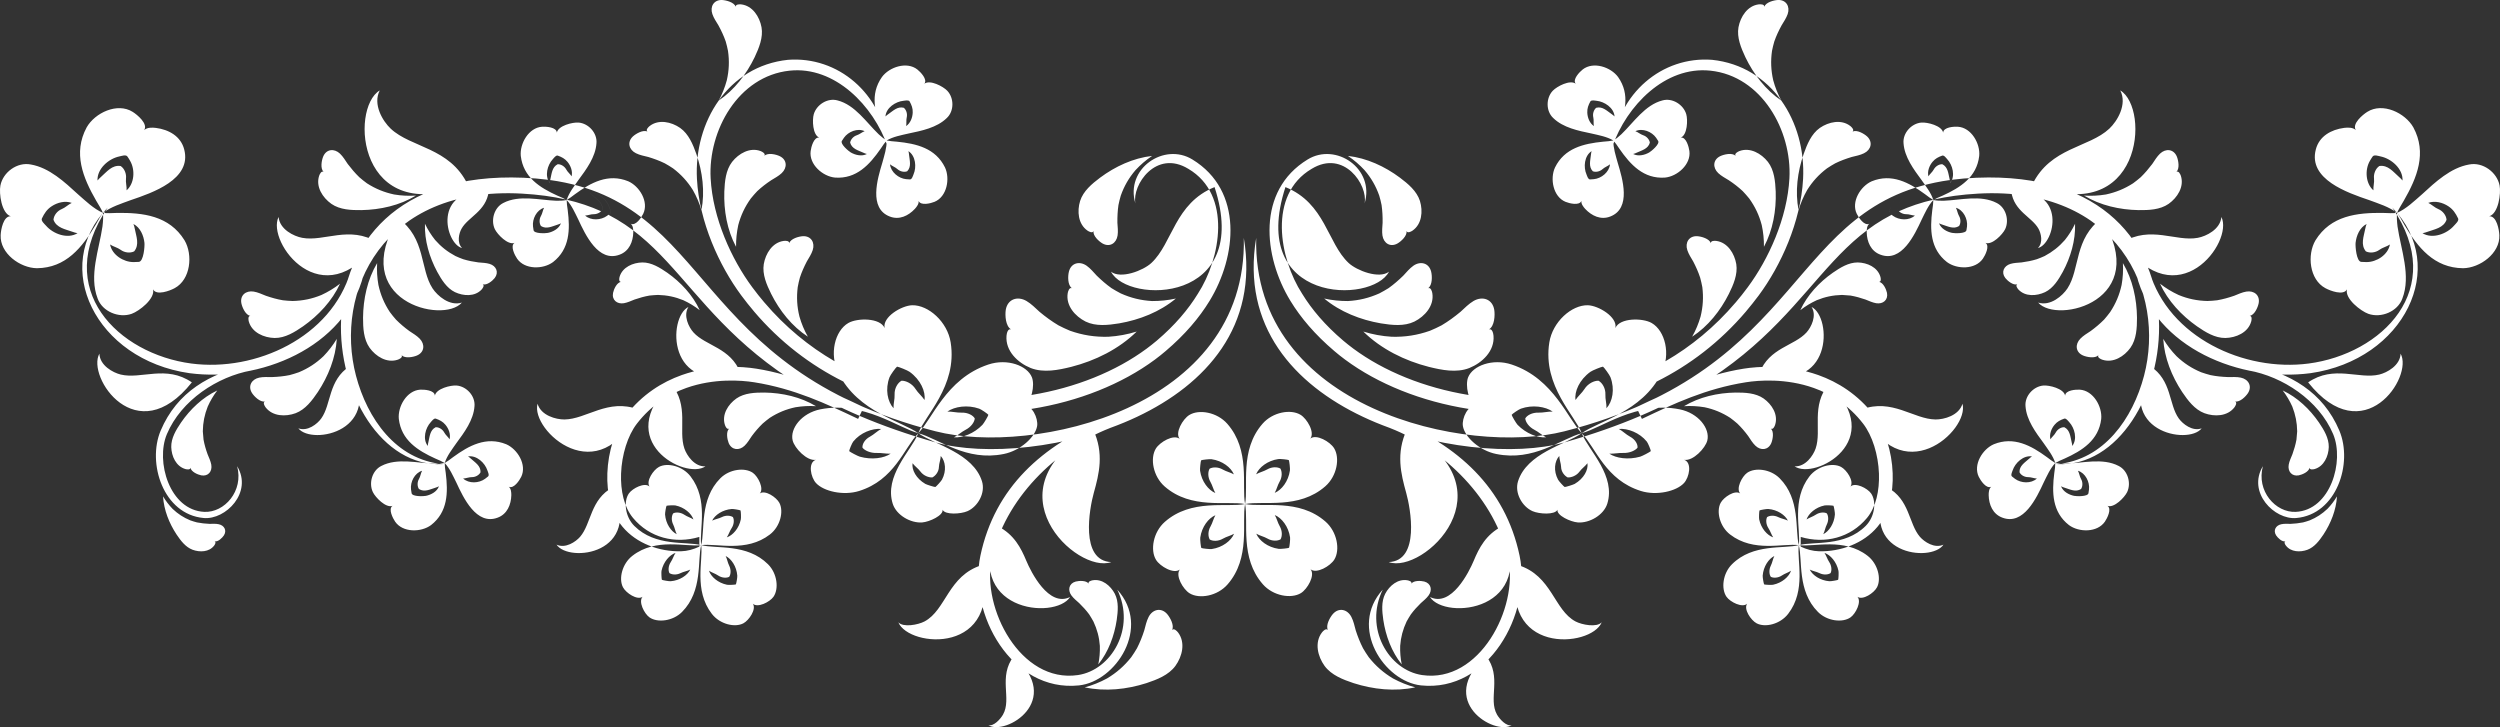 <?xml version="1.0" encoding="iso-8859-1"?>
<!-- Generator: Adobe Illustrator 16.0.0, SVG Export Plug-In . SVG Version: 6.00 Build 0)  -->
<!DOCTYPE svg PUBLIC "-//W3C//DTD SVG 1.1//EN" "http://www.w3.org/Graphics/SVG/1.1/DTD/svg11.dtd">
<svg version="1.1" xmlns="http://www.w3.org/2000/svg" xmlns:xlink="http://www.w3.org/1999/xlink" x="0px" y="0px"
	 width="87.503px" height="25.45px" viewBox="0 0 87.503 25.45" style="enable-background:new 0 0 87.503 25.45;"
	 xml:space="preserve">
<rect x="0" y="0" width="87.503" height="25.45" fill="#333333" stroke="none"/>
<g id="_x30_8BE_x5F_B_x5F_GR_x5F_01">
	<path style="fill:#FFFFFF;" d="M56.435,5.129c0.196-1.854,1.739-3.17,3.492-3.035c2.09,0.221,3.29,2.17,3.183,4.17
		c-0.08,1.502-0.778,3.031-1.55,4.073c-0.144,0.192-0.292,0.38-0.445,0.56h0.001c-0.92,1.082-1.988,1.888-3.129,2.457
		c-0.837,0.338-0.118-0.521,0.307-0.711c0.891-0.516,1.723-1.195,2.456-2.057h0.001c0.145-0.17,0.286-0.348,0.424-0.535
		c0.726-0.979,1.382-2.412,1.457-3.813c0.089-1.664-0.966-3.574-2.765-3.765C58.281,2.305,56.932,3.701,56.435,5.129L56.435,5.129z
		 M51.407,14.313c-1.656-0.262-3.175-0.873-4.325-1.725c-0.134-0.1-0.261-0.199-0.381-0.303c-0.673-0.572-1.175-1.164-1.534-1.753
		c-0.951-1.554-1.19-3.856,0.6-4.949c0.99-0.61,2.361,0.321,1.996,1.538c0.124-0.646-0.723-1.902-1.854-1.211
		c-1.54,0.907-1.129,3.143-0.332,4.372c0.336,0.548,0.805,1.103,1.435,1.638c0.116,0.098,0.235,0.192,0.356,0.282
		c1.072,0.794,2.486,1.368,4.034,1.623C52.215,13.893,52.188,14.367,51.407,14.313L51.407,14.313z M65.347,18.129
		c-0.581,0.696-1.471,0.918-2.319,0.664v0.34c0.203,0.096,0.421,0.157,0.638,0.162c0.753,0.019,1.56-0.27,2.05-0.859
		c0.398-0.478,0.556-1.175,0.53-1.873c-0.027-0.76-0.271-1.533-0.654-2.027c-0.568-0.734-1.264-1.164-1.948-1.408
		c-1.072-0.381-2.117-0.303-2.614-0.224c-1.346,0.214-2.537,0.769-3.757,1.348l0.196,0.41l0.062-0.03
		c1.038-0.492,2.168-1.029,3.576-1.252c0.454-0.072,1.407-0.145,2.376,0.199c0.608,0.216,1.225,0.598,1.729,1.25
		c0.323,0.418,0.53,1.086,0.554,1.75C65.786,17.17,65.662,17.75,65.347,18.129L65.347,18.129z M67.669,7.001
		c-0.181,0.192-0.292,0.452-0.408,0.685c-0.246,0.529-0.701,1.511-1.447,1.227c-0.333-0.123-0.47-0.452-0.477-0.787
		c-0.002-0.096,0.009-0.229,0.09-0.295c-0.175,0.087-0.377-0.222-0.437-0.346c-0.206-0.422,0.131-0.97,0.526-1.141
		c0.697-0.283,1.304,0.045,1.859,0.451C67.483,6.878,67.581,6.951,67.669,7.001c-0.08-0.253-0.258-0.477-0.407-0.692
		c-0.278-0.377-0.605-0.813-0.636-1.298c-0.031-0.354,0.276-0.692,0.625-0.721c0.207-0.017,0.716,0.107,0.762,0.353
		c0.008-0.195,0.38-0.217,0.515-0.207c0.47,0.029,0.789,0.59,0.747,1.022c-0.087,0.744-0.661,1.108-1.285,1.391
		C67.865,6.9,67.755,6.949,67.669,7.001c0.098,0.021,0.219,0.027,0.353,0.026c0.6-0.022,1.302-0.215,1.863,0.076
		c0.322,0.158,0.449,0.601,0.298,0.918c-0.09,0.185-0.455,0.566-0.689,0.48c0.162,0.106-0.013,0.441-0.09,0.552
		c-0.266,0.388-0.908,0.38-1.258,0.12c-0.59-0.46-0.599-1.143-0.514-1.819C67.652,7.221,67.669,7.102,67.669,7.001L67.669,7.001z
		 M67.983,5.748c0.202,0.101,0.209,0.332,0.256,0.523c0.011,0.043,0.02,0.088,0.021,0.133c0.187-0.24,0.085-0.629-0.106-0.833
		c-0.041-0.044-0.109-0.146-0.175-0.124c-0.136,0.049-0.244,0.104-0.338,0.217c-0.113,0.136-0.188,0.33-0.144,0.508
		c0.054-0.088,0.14-0.15,0.188-0.242C67.742,5.826,67.863,5.744,67.983,5.748L67.983,5.748z M66.415,7.326
		c-0.011-0.225,0.188-0.342,0.332-0.474c0.033-0.03,0.067-0.058,0.105-0.081c-0.301-0.047-0.591,0.223-0.679,0.49
		c-0.019,0.058-0.074,0.166-0.022,0.211c0.034,0.03,0.07,0.057,0.106,0.083c0.212,0.154,0.564,0.175,0.766-0.01
		c-0.104-0.005-0.2-0.05-0.304-0.048C66.603,7.498,66.47,7.433,66.415,7.326L66.415,7.326z M68.57,7.91
		c-0.189,0.123-0.389,0.013-0.578-0.045c-0.042-0.014-0.084-0.028-0.123-0.049c0.069,0.186,0.271,0.296,0.455,0.335
		c0.085,0.018,0.478,0.032,0.503-0.091c0.009-0.045,0.015-0.089,0.021-0.134c0.03-0.259-0.125-0.576-0.388-0.654
		c0.048,0.091,0.057,0.198,0.109,0.288C68.63,7.662,68.636,7.809,68.57,7.91L68.57,7.91z M62.961,19.078
		c0.071-0.543-0.267-1.577,0.371-2.404c0.281-0.363,0.808-0.49,1.106-0.332c0.198,0.105,0.464,0.499,0.33,0.688
		c0.168-0.158,0.593,0.057,0.722,0.24c0.194,0.277,0.136,0.814-0.19,1.139c-0.739,0.736-1.809,0.531-2.339,0.672
		c0.544,0.07,1.578-0.268,2.405,0.371c0.363,0.279,0.489,0.807,0.331,1.105c-0.104,0.198-0.498,0.464-0.686,0.33
		c0.157,0.169-0.058,0.593-0.241,0.722c-0.276,0.194-0.814,0.136-1.139-0.19c-0.737-0.74-0.532-1.809-0.671-2.338
		c-0.071,0.543,0.266,1.578-0.372,2.404c-0.28,0.364-0.807,0.49-1.105,0.331c-0.198-0.104-0.464-0.498-0.33-0.686
		c-0.169,0.157-0.593-0.058-0.722-0.241c-0.194-0.276-0.136-0.814,0.19-1.139c0.739-0.736,1.809-0.531,2.339-0.67
		c-0.544-0.072-1.578,0.266-2.405-0.373c-0.364-0.279-0.489-0.807-0.331-1.105c0.104-0.198,0.498-0.464,0.686-0.33
		c-0.157-0.168,0.058-0.592,0.241-0.722c0.276-0.194,0.814-0.136,1.139,0.19C63.026,17.48,62.821,18.549,62.961,19.078
		L62.961,19.078z M64.072,20.059c-0.081,0.056-0.243,0.074-0.392,0c-0.106-0.053-0.229-0.068-0.337-0.123
		c0.097,0.198,0.365,0.383,0.688,0.408c0.056,0.004,0.279-0.034,0.306-0.051c0.014-0.028,0.023-0.256,0.012-0.311
		c-0.065-0.316-0.282-0.56-0.491-0.631c0.067,0.1,0.099,0.22,0.165,0.318C64.116,19.809,64.118,19.971,64.072,20.059L64.072,20.059z
		 M61.981,20.19c-0.057-0.081-0.074-0.243,0-0.392c0.054-0.106,0.069-0.229,0.123-0.337c-0.198,0.097-0.383,0.364-0.408,0.688
		c-0.004,0.056,0.034,0.279,0.051,0.306c0.028,0.013,0.256,0.023,0.311,0.012c0.317-0.065,0.56-0.282,0.631-0.491
		c-0.1,0.067-0.22,0.098-0.319,0.166C62.232,20.234,62.07,20.236,61.981,20.19L61.981,20.19z M61.85,18.1
		c0.082-0.056,0.243-0.074,0.392,0c0.106,0.054,0.229,0.069,0.337,0.123c-0.097-0.198-0.365-0.382-0.688-0.408
		c-0.056-0.004-0.279,0.034-0.306,0.051c-0.014,0.029-0.023,0.256-0.012,0.311c0.065,0.317,0.281,0.56,0.491,0.631
		c-0.067-0.1-0.099-0.219-0.165-0.318C61.807,18.35,61.805,18.188,61.85,18.1L61.85,18.1z M63.94,17.968
		c0.056,0.081,0.074,0.243,0,0.392c-0.054,0.106-0.069,0.229-0.124,0.337c0.199-0.097,0.383-0.365,0.408-0.688
		c0.005-0.055-0.033-0.279-0.05-0.306c-0.028-0.013-0.256-0.023-0.311-0.012c-0.317,0.065-0.56,0.282-0.632,0.491
		c0.1-0.066,0.221-0.098,0.32-0.165C63.689,17.925,63.852,17.922,63.94,17.968L63.94,17.968z M55.363,15.162
		c0.36-0.096,0.824-0.371,1.392-0.59c0.586-0.227,1.277-0.396,2.031-0.246c0.663,0.132,1.074,0.677,0.972,1.092
		c-0.066,0.266-0.499,0.728-0.809,0.676c0.284,0.102,0.177,0.615-0.008,0.814c-0.27,0.293-0.962,0.447-1.505,0.278
		c-0.621-0.194-1.01-0.565-1.309-0.952c-0.308-0.399-0.52-0.822-0.765-1.07c0.12,0.305,0.431,0.683,0.666,1.113
		c0.226,0.414,0.38,0.874,0.228,1.356c-0.129,0.404-0.633,0.683-1.029,0.653c-0.261-0.02-0.748-0.248-0.714-0.445
		c-0.087,0.186-0.64,0.154-0.876,0.049c-0.359-0.16-0.633-0.636-0.504-1.046c0.155-0.487,0.563-0.808,1.004-1.054
		c0.457-0.254,0.943-0.426,1.225-0.627c-0.354,0.092-0.783,0.35-1.285,0.543c-0.486,0.188-1.048,0.318-1.707,0.184
		c-0.582-0.117-1.105-0.591-1.167-0.979c-0.043-0.266,0.176-0.764,0.49-0.711c-0.309-0.109-0.412-0.727-0.308-0.991
		c0.161-0.412,0.862-0.673,1.527-0.45c0.748,0.249,1.244,0.74,1.612,1.225C54.88,14.449,55.114,14.908,55.363,15.162
		c-0.122-0.314-0.457-0.726-0.734-1.232c-0.288-0.528-0.524-1.17-0.401-1.943c0.114-0.725,0.781-1.314,1.345-1.303
		c0.374,0.009,1.05,0.414,0.967,0.797c0.156-0.363,0.956-0.357,1.271-0.175c0.471,0.272,0.674,1.091,0.348,1.747
		c-0.345,0.699-0.912,1.122-1.459,1.424C56.173,14.768,55.651,14.954,55.363,15.162L55.363,15.162z M54.872,16.711
		c-0.111-0.055-0.229-0.198-0.232-0.369c-0.004-0.126-0.061-0.254-0.063-0.383c-0.167,0.182-0.21,0.518-0.044,0.828
		c0.027,0.053,0.199,0.242,0.233,0.259c0.038,0.001,0.296-0.079,0.35-0.109c0.321-0.188,0.481-0.491,0.447-0.724
		c-0.08,0.107-0.202,0.188-0.278,0.294C55.181,16.65,54.997,16.718,54.872,16.711L54.872,16.711z M53.386,14.646
		c0.057-0.105,0.236-0.211,0.465-0.203c0.166,0.005,0.326-0.042,0.495-0.037c-0.255-0.178-0.71-0.246-1.114-0.102
		c-0.07,0.023-0.305,0.184-0.322,0.215c0.005,0.039,0.156,0.296,0.207,0.35c0.297,0.309,0.708,0.461,0.998,0.438
		c-0.143-0.074-0.26-0.187-0.406-0.262C53.509,14.943,53.395,14.768,53.386,14.646L53.386,14.646z M55.95,13.326
		c0.127,0.068,0.252,0.262,0.241,0.487c-0.008,0.161,0.046,0.317,0.037,0.476c0.21-0.228,0.301-0.662,0.14-1.086
		c-0.027-0.075-0.223-0.346-0.262-0.37c-0.047,0-0.373,0.132-0.44,0.181c-0.387,0.279-0.565,0.693-0.521,0.987
		c0.087-0.137,0.224-0.243,0.313-0.384C55.581,13.422,55.8,13.32,55.95,13.326L55.95,13.326z M57.315,15.67
		c-0.076,0.098-0.273,0.191-0.498,0.184c-0.164-0.007-0.325,0.033-0.488,0.025c0.229,0.158,0.658,0.225,1.08,0.105
		c0.073-0.021,0.345-0.164,0.371-0.194c0.004-0.034-0.096-0.278-0.139-0.333c-0.251-0.312-0.668-0.471-0.982-0.444
		c0.143,0.077,0.249,0.192,0.391,0.269C57.242,15.383,57.329,15.557,57.315,15.67L57.315,15.67z M54.757,15.096
		c-3.38,0.865-10.917-0.771-10.789-6.769c-1.04,6.188,7.402,8.12,10.787,7.159c7.958-2.259,8.199-6.295,11.453-7.968
		c-0.02-0.015-0.038-0.03-0.057-0.046c-0.052-0.044,0.004-0.153,0.022-0.211c0.088-0.268,0.378-0.537,0.679-0.49
		c-0.038,0.023-0.072,0.051-0.105,0.081c-0.144,0.132-0.343,0.249-0.332,0.474c0.013,0.024,0.029,0.047,0.049,0.068
		c0.735-0.334,1.622-0.553,2.769-0.617c4.887-0.272,6.579,3.45,5.811,6.374c-0.394,1.498-1.402,2.944-3.039,3.093
		c4.268,0.229,6.165-10.391-2.821-10.023c-0.302,0.012-0.587,0.036-0.858,0.071c-0.016,0.04-0.037,0.077-0.063,0.112
		c-0.001-0.035-0.007-0.068-0.015-0.102C62.521,7.102,63.343,12.898,54.757,15.096L54.757,15.096z M74.777,9.615
		c0.646,2.574,3.65,3.768,6.093,3.447c3.29-0.472,4.873-3.736,2.864-5.795c1.963,2.871-0.387,5.123-2.929,5.457
		c-2.255,0.297-4.9-0.918-5.575-3.23C74.852,9.185,74.675,9.188,74.777,9.615L74.777,9.615z M71.938,16.206
		c-0.181,0.192-0.291,0.451-0.408,0.685c-0.246,0.529-0.701,1.51-1.446,1.227c-0.334-0.123-0.471-0.453-0.478-0.787
		c-0.001-0.097,0.009-0.229,0.09-0.295c-0.175,0.086-0.376-0.223-0.436-0.346c-0.207-0.422,0.13-0.97,0.526-1.141
		c0.697-0.283,1.303,0.045,1.858,0.451C71.753,16.082,71.851,16.156,71.938,16.206c-0.08-0.253-0.258-0.477-0.406-0.692
		c-0.278-0.377-0.605-0.813-0.637-1.299c-0.031-0.354,0.276-0.691,0.626-0.721c0.207-0.017,0.715,0.107,0.761,0.354
		c0.009-0.195,0.38-0.217,0.515-0.209c0.471,0.031,0.789,0.592,0.748,1.025c-0.088,0.743-0.662,1.107-1.286,1.389
		C72.136,16.105,72.024,16.154,71.938,16.206c0.098,0.021,0.219,0.027,0.354,0.026c0.6-0.022,1.302-0.215,1.862,0.076
		c0.322,0.158,0.449,0.601,0.298,0.917c-0.09,0.185-0.455,0.567-0.689,0.48c0.163,0.106-0.013,0.441-0.089,0.553
		c-0.267,0.388-0.909,0.38-1.259,0.12c-0.59-0.46-0.598-1.143-0.513-1.819C71.923,16.426,71.938,16.307,71.938,16.206L71.938,16.206
		z M72.253,14.953c0.202,0.1,0.21,0.332,0.257,0.523c0.01,0.043,0.02,0.087,0.021,0.133c0.187-0.24,0.085-0.629-0.106-0.834
		c-0.042-0.044-0.11-0.145-0.175-0.122c-0.136,0.048-0.245,0.103-0.339,0.216c-0.113,0.136-0.188,0.33-0.144,0.507
		c0.054-0.087,0.141-0.149,0.188-0.241C72.012,15.031,72.134,14.949,72.253,14.953L72.253,14.953z M70.685,16.53
		c-0.011-0.224,0.188-0.341,0.333-0.472c0.032-0.031,0.066-0.06,0.104-0.083c-0.3-0.047-0.59,0.224-0.678,0.491
		c-0.02,0.058-0.074,0.166-0.022,0.211c0.033,0.029,0.07,0.057,0.106,0.083c0.211,0.155,0.563,0.175,0.765-0.011
		c-0.103-0.004-0.2-0.049-0.304-0.049C70.872,16.703,70.739,16.638,70.685,16.53L70.685,16.53z M72.84,17.115
		c-0.188,0.123-0.389,0.012-0.577-0.045c-0.043-0.014-0.085-0.029-0.124-0.05c0.07,0.187,0.271,0.296,0.455,0.335
		c0.085,0.019,0.478,0.032,0.504-0.09c0.008-0.045,0.015-0.09,0.02-0.135c0.03-0.258-0.125-0.575-0.387-0.653
		c0.048,0.092,0.057,0.198,0.108,0.287C72.899,16.866,72.905,17.014,72.84,17.115L72.84,17.115z M83.9,7.451
		c-0.285-0.215-0.65-0.326-0.981-0.449c-0.748-0.254-2.136-0.725-1.863-1.769c0.118-0.467,0.541-0.698,0.991-0.757
		c0.129-0.016,0.309-0.021,0.409,0.077c-0.142-0.223,0.245-0.54,0.402-0.638c0.538-0.34,1.324,0.035,1.612,0.543
		c0.483,0.897,0.131,1.76-0.335,2.568C84.04,7.184,83.955,7.325,83.9,7.451c0.328-0.145,0.604-0.416,0.871-0.648
		c0.468-0.43,1.006-0.934,1.655-1.046c0.474-0.094,0.973,0.271,1.063,0.737c0.053,0.275-0.04,0.979-0.364,1.076
		c0.264-0.018,0.348,0.479,0.355,0.662c0.028,0.637-0.681,1.148-1.269,1.156c-1.016-0.01-1.589-0.729-2.06-1.527
		C84.064,7.701,83.983,7.56,83.9,7.451c-0.015,0.135-0.005,0.299,0.017,0.48c0.117,0.803,0.478,1.72,0.168,2.518
		c-0.164,0.457-0.742,0.693-1.19,0.535c-0.263-0.094-0.83-0.529-0.748-0.857c-0.12,0.232-0.596,0.047-0.756-0.041
		c-0.562-0.301-0.646-1.168-0.346-1.676c0.533-0.861,1.451-0.972,2.374-0.957C83.602,7.462,83.765,7.467,83.9,7.451L83.9,7.451z
		 M85.632,7.692c-0.104,0.286-0.416,0.33-0.666,0.421c-0.058,0.021-0.115,0.039-0.176,0.049c0.351,0.216,0.858,0.023,1.106-0.266
		c0.054-0.062,0.18-0.168,0.14-0.252c-0.084-0.176-0.175-0.315-0.341-0.425c-0.199-0.132-0.472-0.204-0.703-0.118
		c0.126,0.059,0.224,0.166,0.353,0.218C85.492,7.379,85.62,7.531,85.632,7.692L85.632,7.692z M83.28,5.811
		c0.3-0.047,0.486,0.204,0.685,0.379c0.046,0.039,0.089,0.082,0.126,0.129c0.02-0.41-0.387-0.763-0.76-0.842
		c-0.08-0.016-0.234-0.075-0.287,0.002c-0.035,0.049-0.066,0.102-0.097,0.154c-0.177,0.307-0.153,0.785,0.125,1.029
		c-0.009-0.139,0.038-0.277,0.021-0.416C83.075,6.088,83.145,5.9,83.28,5.811L83.28,5.811z M82.808,8.798
		c-0.193-0.237-0.072-0.522-0.023-0.784c0.012-0.059,0.025-0.117,0.049-0.174c-0.24,0.121-0.359,0.408-0.386,0.662
		c-0.011,0.116,0.027,0.647,0.196,0.664c0.061,0.005,0.121,0.007,0.183,0.007c0.353,0.004,0.757-0.252,0.823-0.616
		c-0.115,0.078-0.258,0.105-0.37,0.188C83.151,8.841,82.953,8.871,82.808,8.798L82.808,8.798z M49.775,23.628
		c-1.169-0.172-2.038-1.64-1.377-2.991c-1.202,1.326,0.055,3.219,1.341,3.353c2.359,0.245,3.875-2.513,3.449-4.538
		c-0.504-2.397-2.186-3.875-4.373-4.764l-0.156,0.297c1.868,0.727,3.688,2.475,4.134,4.6C53.148,21.275,51.788,23.924,49.775,23.628
		L49.775,23.628z M80.354,17.916c-0.705,0.033-1.385-0.729-1.15-1.599c-0.554,0.917,0.4,1.884,1.171,1.814
		c1.412-0.126,1.986-1.919,1.505-3.059c-0.57-1.35-1.727-2.023-3.112-2.296l-0.059,0.192c1.181,0.212,2.448,1.03,2.954,2.227
		C82.064,16.148,81.568,17.858,80.354,17.916L80.354,17.916z M56.469,4.916c-0.006,0.264,0.084,0.531,0.153,0.782
		c0.169,0.559,0.484,1.594-0.26,1.88c-0.33,0.131-0.652-0.023-0.881-0.269c-0.064-0.071-0.146-0.177-0.129-0.278
		c-0.073,0.18-0.43,0.085-0.557,0.033c-0.435-0.178-0.549-0.811-0.368-1.201c0.331-0.678,1-0.836,1.685-0.904
		C56.249,4.949,56.37,4.938,56.469,4.916c-0.228-0.134-0.51-0.184-0.764-0.243c-0.46-0.096-0.993-0.202-1.341-0.543
		c-0.26-0.243-0.256-0.7-0.015-0.954c0.143-0.151,0.604-0.397,0.803-0.245c-0.124-0.151,0.138-0.415,0.244-0.499
		c0.37-0.291,0.982-0.086,1.239,0.264c0.432,0.614,0.246,1.268-0.029,1.894C56.548,4.711,56.498,4.82,56.469,4.916
		c0.088-0.049,0.181-0.125,0.28-0.216c0.433-0.416,0.827-1.028,1.439-1.185c0.345-0.098,0.735,0.146,0.833,0.483
		c0.058,0.198,0.04,0.727-0.192,0.818c0.192-0.028,0.284,0.337,0.302,0.472c0.061,0.466-0.424,0.889-0.858,0.928
		c-0.745,0.051-1.207-0.452-1.595-1.013C56.604,5.092,56.536,4.992,56.469,4.916L56.469,4.916z M55.868,3.773
		c0.217-0.06,0.377,0.107,0.539,0.219c0.037,0.026,0.073,0.053,0.104,0.084c-0.021-0.303-0.355-0.523-0.635-0.549
		c-0.06-0.006-0.179-0.035-0.212,0.025c-0.069,0.126-0.113,0.239-0.107,0.387c0.006,0.176,0.08,0.371,0.23,0.473
		c-0.019-0.101,0.004-0.205-0.02-0.306C55.74,3.993,55.776,3.85,55.868,3.773L55.868,3.773z M55.751,5.995
		c-0.157-0.16-0.086-0.38-0.067-0.574c0.005-0.044,0.011-0.088,0.023-0.131c-0.255,0.165-0.29,0.561-0.177,0.817
		c0.023,0.057,0.055,0.174,0.123,0.173c0.045-0.001,0.09-0.005,0.135-0.009c0.261-0.025,0.537-0.246,0.564-0.52
		c-0.08,0.066-0.184,0.098-0.26,0.168C56.007,5.998,55.863,6.038,55.751,5.995L55.751,5.995z M57.747,4.992
		c-0.059,0.219-0.282,0.27-0.461,0.352c-0.04,0.02-0.081,0.035-0.124,0.046c0.176,0.092,0.399,0.04,0.563-0.054
		c0.075-0.043,0.377-0.295,0.313-0.403c-0.022-0.038-0.048-0.075-0.073-0.112c-0.15-0.213-0.478-0.347-0.725-0.229
		c0.097,0.035,0.174,0.109,0.272,0.141C57.625,4.768,57.729,4.874,57.747,4.992L57.747,4.992z M48.616,9.51
		c-0.343,0.264-1.127-0.039-1.412-0.305c-0.746-0.695-0.813-2.09-2.212-2.656C43.663,10.636,48.034,10.65,48.616,9.51L48.616,9.51z
		 M48.606,19.673c1.205,0.438,4.393-2.552,0.635-4.637c-0.389,0.832-0.206,1.554-0.021,2.22
		C49.368,17.785,49.714,19.634,48.606,19.673L48.606,19.673z M50.05,20.895c0.516,0.822,3.812,0.512,2.53-2.479
		c-0.574,0.295-0.81,0.761-0.999,1.214C51.421,20.012,50.799,21.27,50.05,20.895L50.05,20.895z M56.063,21.78
		c-0.173,0.191-0.692,0.089-0.915-0.027c-0.761-0.401-0.824-1.606-2.01-1.974C52.397,22.948,55.696,22.679,56.063,21.78
		L56.063,21.78z M52.911,25.381c-0.191,0.051-0.427-0.217-0.514-0.369c-0.319-0.561,0.182-1.318-0.379-2.049
		C50.245,24.531,52.315,25.76,52.911,25.381L52.911,25.381z M68.689,14.131c-0.121,0.414-0.647,0.553-0.941,0.551
		c-0.771-0.007-1.521-0.75-2.588-0.351C66.507,17.285,68.947,15.063,68.689,14.131L68.689,14.131z M62.812,16.322
		c0.704,0.49,3.281-0.898,1.206-2.893c-0.647,0.775-0.247,1.62-0.468,2.268C63.466,15.943,63.195,16.344,62.812,16.322
		L62.812,16.322z M68.024,19.063c-0.313,0.146-0.672-0.098-0.825-0.274c-0.4-0.466-0.349-1.306-1.148-1.737
		C64.985,19.41,67.601,19.707,68.024,19.063L68.024,19.063z M63.407,10.744c0.192,0.304-0.012,0.709-0.176,0.891
		c-0.429,0.476-1.305,0.533-1.646,1.418C64.168,13.844,64.131,11.098,63.407,10.744L63.407,10.744z M74.211,3.164
		c0.255,0.49-0.108,1.082-0.382,1.339c-0.718,0.674-2.063,0.649-2.697,1.959C74.979,8,75.271,3.797,74.211,3.164L74.211,3.164z
		 M77.751,7.594c-0.037,0.436-0.533,0.676-0.825,0.73c-0.766,0.146-1.655-0.445-2.636,0.16C76.203,11.151,78.19,8.469,77.751,7.594
		L77.751,7.594z M71.337,10.59c0.659,0.768,4.01-0.061,2.228-2.948c-0.968,0.695-0.759,1.778-1.201,2.452
		C72.194,10.351,71.768,10.728,71.337,10.59L71.337,10.59z M77.062,14.992c-0.324,0.119-0.663-0.153-0.801-0.344
		c-0.36-0.5-0.237-1.334-0.999-1.832C73.997,15.082,76.584,15.601,77.062,14.992L77.062,14.992z M84.024,12.379
		c-0.016,0.414-0.474,0.665-0.747,0.731c-0.719,0.173-1.589-0.345-2.489,0.273C82.726,15.82,84.481,13.187,84.024,12.379
		L84.024,12.379z M47.179,5.457c0.215,0.145,0.404,0.307,0.581,0.498c0.231,0.27,0.396,0.554,0.515,0.891
		c0.032,0.109,0.061,0.221,0.082,0.331c0.029,0.206,0.039,0.406,0.036,0.616c-0.009,0.146-0.027,0.303-0.006,0.449
		c0.042,0.273,0.276,0.422,0.527,0.28c0.128-0.074,0.342-0.268,0.317-0.435c0.033,0.086,0.158,0.02,0.207-0.013
		c0.332-0.228,0.371-0.681,0.262-1.039c-0.111-0.349-0.416-0.602-0.699-0.815C48.473,5.826,47.839,5.531,47.179,5.457L47.179,5.457z
		 M59.227,11.785c0.557-0.363,0.99-0.91,1.286-1.5c0.157-0.317,0.315-0.68,0.259-1.041c-0.063-0.369-0.301-0.758-0.7-0.812
		c-0.058-0.007-0.199-0.011-0.19,0.081c-0.053-0.16-0.331-0.237-0.479-0.246c-0.287-0.014-0.431,0.225-0.345,0.487
		c0.046,0.142,0.133,0.272,0.207,0.399c0.096,0.186,0.178,0.367,0.243,0.566c0.029,0.107,0.055,0.22,0.076,0.333
		c0.043,0.354,0.023,0.681-0.061,1.026C59.45,11.33,59.354,11.56,59.227,11.785L59.227,11.785z M61.74,8.639
		c0.314-0.586,0.434-1.273,0.412-1.934c-0.016-0.354-0.049-0.748-0.272-1.038c-0.232-0.294-0.626-0.522-1.002-0.378
		c-0.055,0.023-0.181,0.086-0.13,0.164c-0.123-0.117-0.403-0.051-0.537,0.012c-0.259,0.125-0.271,0.404-0.07,0.594
		c0.108,0.102,0.247,0.174,0.373,0.252c0.174,0.115,0.332,0.237,0.485,0.38c0.077,0.081,0.152,0.167,0.226,0.257
		c0.207,0.289,0.348,0.586,0.438,0.93C61.718,8.131,61.743,8.379,61.74,8.639L61.74,8.639z M62.952,7.357
		c0.073-0.248,0.171-0.479,0.299-0.703c0.188-0.303,0.41-0.545,0.694-0.76c0.096-0.064,0.193-0.124,0.291-0.178
		c0.188-0.092,0.376-0.16,0.575-0.221c0.144-0.036,0.298-0.064,0.432-0.131c0.248-0.121,0.318-0.391,0.108-0.588
		c-0.109-0.098-0.358-0.244-0.51-0.17c0.071-0.059-0.03-0.156-0.075-0.193c-0.316-0.248-0.761-0.148-1.069,0.064
		c-0.299,0.211-0.448,0.578-0.566,0.911C62.915,6.012,62.825,6.705,62.952,7.357L62.952,7.357z M62.349,3.521
		c-0.123-0.229-0.216-0.46-0.284-0.711c-0.079-0.347-0.093-0.675-0.043-1.027c0.022-0.113,0.05-0.225,0.081-0.332
		c0.069-0.197,0.154-0.378,0.254-0.562c0.076-0.126,0.165-0.256,0.214-0.396c0.09-0.262-0.05-0.502-0.337-0.494
		c-0.147,0.008-0.427,0.079-0.482,0.238c0.01-0.092-0.131-0.09-0.189-0.085c-0.4,0.047-0.645,0.432-0.714,0.8
		c-0.063,0.36,0.09,0.725,0.24,1.047C61.374,2.594,61.799,3.148,62.349,3.521L62.349,3.521z M75.603,9.929
		c0.277,0.604,0.755,1.113,1.295,1.493c0.291,0.201,0.626,0.412,0.992,0.408c0.374-0.008,0.793-0.187,0.904-0.574
		c0.016-0.055,0.041-0.195-0.052-0.2c0.167-0.028,0.283-0.292,0.313-0.437c0.057-0.283-0.159-0.459-0.432-0.413
		c-0.146,0.024-0.288,0.092-0.424,0.146c-0.198,0.068-0.392,0.123-0.597,0.158c-0.111,0.014-0.226,0.021-0.341,0.025
		c-0.356-0.008-0.678-0.074-1.007-0.21C76.02,10.217,75.807,10.088,75.603,9.929L75.603,9.929z M75.716,11.861
		c0.039,0.663,0.299,1.311,0.663,1.86c0.199,0.294,0.435,0.612,0.777,0.741c0.351,0.129,0.806,0.115,1.051-0.204
		c0.035-0.048,0.108-0.167,0.024-0.206c0.166,0.033,0.37-0.17,0.451-0.293c0.154-0.242,0.019-0.485-0.252-0.542
		c-0.145-0.03-0.302-0.019-0.449-0.019c-0.208-0.008-0.407-0.027-0.612-0.069c-0.108-0.028-0.218-0.062-0.327-0.1
		c-0.328-0.137-0.604-0.317-0.861-0.562C76,12.281,75.849,12.083,75.716,11.861L75.716,11.861z M74.304,9.209
		c0.015,0.258,0,0.508-0.045,0.764c-0.076,0.348-0.204,0.65-0.399,0.947c-0.068,0.093-0.141,0.182-0.214,0.266
		c-0.147,0.148-0.301,0.277-0.469,0.4c-0.123,0.082-0.259,0.161-0.362,0.268c-0.193,0.197-0.17,0.475,0.095,0.589
		c0.136,0.058,0.419,0.111,0.537-0.009c-0.048,0.078,0.08,0.137,0.136,0.156c0.382,0.128,0.767-0.115,0.985-0.418
		c0.212-0.3,0.229-0.695,0.229-1.05C74.791,10.463,74.644,9.78,74.304,9.209L74.304,9.209z M72.945,6.846
		c0.568,0.344,1.25,0.497,1.909,0.508c0.354,0.004,0.75-0.01,1.051-0.219c0.306-0.217,0.552-0.6,0.428-0.982
		c-0.02-0.055-0.076-0.185-0.157-0.137c0.123-0.117,0.071-0.401,0.016-0.537c-0.112-0.266-0.39-0.291-0.589-0.101
		c-0.107,0.103-0.188,0.238-0.27,0.36c-0.126,0.166-0.255,0.319-0.405,0.465c-0.085,0.073-0.174,0.145-0.268,0.213
		c-0.299,0.192-0.603,0.316-0.951,0.391C73.453,6.85,73.203,6.861,72.945,6.846L72.945,6.846z M72.63,7.832
		c-0.098,0.205-0.215,0.391-0.356,0.568c-0.206,0.235-0.433,0.414-0.709,0.561c-0.092,0.043-0.186,0.08-0.277,0.113
		c-0.177,0.054-0.349,0.087-0.53,0.111c-0.129,0.012-0.267,0.014-0.392,0.052c-0.231,0.071-0.332,0.295-0.177,0.495
		c0.081,0.102,0.276,0.262,0.418,0.219c-0.07,0.041,0.004,0.141,0.038,0.18c0.239,0.26,0.639,0.234,0.936,0.094
		c0.29-0.141,0.47-0.439,0.62-0.711C72.475,9.003,72.649,8.416,72.63,7.832L72.63,7.832z M63.013,10.857
		c0.18-0.14,0.367-0.253,0.574-0.349c0.289-0.118,0.571-0.177,0.885-0.185c0.101,0.004,0.201,0.012,0.299,0.022
		c0.181,0.032,0.35,0.079,0.523,0.139c0.12,0.048,0.245,0.106,0.373,0.129c0.239,0.04,0.429-0.115,0.38-0.363
		c-0.027-0.126-0.13-0.358-0.276-0.384c0.081-0.004,0.06-0.127,0.046-0.176c-0.098-0.34-0.466-0.498-0.794-0.504
		C64.7,9.185,64.406,9.37,64.15,9.547C63.676,9.879,63.256,10.328,63.013,10.857L63.013,10.857z M58.942,14.217
		c0.243-0.016,0.478-0.002,0.719,0.037c0.328,0.07,0.614,0.188,0.896,0.369c0.087,0.064,0.171,0.132,0.251,0.201
		c0.142,0.137,0.263,0.279,0.381,0.438c0.077,0.115,0.152,0.242,0.254,0.339c0.187,0.18,0.448,0.156,0.554-0.093
		c0.053-0.129,0.102-0.396-0.014-0.506c0.075,0.045,0.13-0.077,0.147-0.129c0.118-0.361-0.113-0.721-0.401-0.925
		c-0.282-0.196-0.655-0.21-0.988-0.208C60.119,13.75,59.478,13.895,58.942,14.217L58.942,14.217z M46.348,10.449
		c0.559,0.467,1.271,0.746,1.983,0.869c0.384,0.062,0.814,0.113,1.176-0.063c0.367-0.184,0.697-0.558,0.626-0.993
		c-0.011-0.063-0.052-0.213-0.146-0.174c0.151-0.107,0.144-0.424,0.105-0.58c-0.077-0.307-0.374-0.38-0.622-0.207
		c-0.133,0.094-0.242,0.228-0.352,0.346c-0.164,0.16-0.329,0.304-0.516,0.438c-0.104,0.064-0.213,0.127-0.325,0.185
		c-0.356,0.159-0.706,0.245-1.097,0.267C46.897,10.538,46.625,10.51,46.348,10.449L46.348,10.449z M49.536,24.058
		c-0.274-0.073-0.529-0.177-0.779-0.311c-0.335-0.2-0.605-0.437-0.848-0.743c-0.072-0.104-0.141-0.209-0.202-0.315
		c-0.104-0.204-0.184-0.407-0.255-0.626c-0.042-0.156-0.077-0.324-0.152-0.469c-0.139-0.269-0.436-0.34-0.646-0.105
		c-0.106,0.122-0.261,0.398-0.176,0.563c-0.065-0.077-0.171,0.036-0.21,0.087c-0.266,0.353-0.146,0.837,0.094,1.169
		c0.239,0.324,0.645,0.479,1.013,0.602C48.063,24.13,48.823,24.213,49.536,24.058L49.536,24.058z M49.062,23.254
		c-0.043-0.217-0.061-0.429-0.054-0.65c0.022-0.303,0.095-0.574,0.224-0.849c0.047-0.086,0.098-0.17,0.15-0.25
		c0.105-0.144,0.221-0.269,0.348-0.394c0.094-0.084,0.198-0.167,0.273-0.27c0.139-0.19,0.086-0.422-0.15-0.486
		c-0.122-0.031-0.367-0.043-0.453,0.072c0.031-0.072-0.084-0.105-0.133-0.115c-0.338-0.063-0.635,0.188-0.783,0.471
		c-0.143,0.278-0.109,0.614-0.067,0.914C48.5,22.254,48.707,22.813,49.062,23.254L49.062,23.254z M71.329,8.682
		c0.584-0.135,1.072-2.119-0.933-1.979c0.098,0.699,0.724,0.888,0.955,1.305C71.439,8.166,71.52,8.494,71.329,8.682L71.329,8.682z
		 M81.797,17.374c-0.096,0.159-0.204,0.302-0.334,0.437c-0.186,0.176-0.383,0.305-0.619,0.402c-0.078,0.028-0.156,0.052-0.234,0.072
		c-0.147,0.029-0.29,0.044-0.439,0.051c-0.106-0.002-0.219-0.01-0.323,0.013c-0.194,0.04-0.292,0.216-0.181,0.39
		c0.058,0.088,0.205,0.234,0.324,0.209c-0.061,0.028-0.008,0.115,0.018,0.148c0.175,0.23,0.503,0.24,0.755,0.146
		c0.246-0.092,0.415-0.32,0.558-0.531C81.582,18.316,81.769,17.85,81.797,17.374L81.797,17.374z M79.897,13.666
		c0.135,0.176,0.244,0.361,0.336,0.564c0.111,0.284,0.167,0.561,0.171,0.867c-0.005,0.099-0.014,0.197-0.025,0.291
		c-0.033,0.178-0.081,0.342-0.142,0.512c-0.048,0.117-0.106,0.238-0.129,0.363c-0.042,0.234,0.108,0.42,0.351,0.375
		c0.124-0.025,0.352-0.123,0.378-0.266c0.004,0.079,0.124,0.059,0.172,0.047c0.333-0.093,0.491-0.451,0.501-0.771
		c0.006-0.315-0.172-0.605-0.342-0.857C80.847,14.324,80.414,13.91,79.897,13.666L79.897,13.666z M47.718,11.605
		c0.625,0.614,1.451,1.021,2.294,1.236c0.454,0.112,0.965,0.216,1.415,0.041c0.458-0.185,0.892-0.6,0.848-1.129
		c-0.007-0.077-0.041-0.26-0.158-0.225c0.193-0.111,0.214-0.491,0.184-0.684c-0.063-0.375-0.41-0.492-0.725-0.309
		c-0.168,0.099-0.313,0.248-0.456,0.379c-0.212,0.176-0.424,0.332-0.662,0.473c-0.13,0.067-0.267,0.133-0.407,0.19
		c-0.443,0.156-0.871,0.223-1.34,0.21C48.368,11.766,48.044,11.705,47.718,11.605L47.718,11.605z M31.069,5.129
		c-0.196-1.854-1.739-3.17-3.492-3.035c-2.09,0.221-3.29,2.17-3.183,4.17c0.08,1.502,0.778,3.031,1.55,4.073
		c0.143,0.192,0.291,0.38,0.445,0.56h-0.001c0.919,1.082,1.989,1.888,3.13,2.457c0.836,0.338,0.117-0.521-0.308-0.711
		c-0.89-0.516-1.724-1.195-2.456-2.057h-0.001c-0.145-0.17-0.286-0.348-0.425-0.535c-0.725-0.979-1.381-2.412-1.455-3.813
		c-0.09-1.664,0.965-3.574,2.764-3.765C29.221,2.305,30.571,3.701,31.069,5.129L31.069,5.129z M36.096,14.313
		c1.656-0.262,3.175-0.873,4.326-1.725c0.133-0.1,0.26-0.199,0.38-0.303c0.673-0.572,1.175-1.164,1.534-1.753
		c0.951-1.554,1.189-3.856-0.599-4.949c-0.991-0.61-2.362,0.321-1.997,1.538c-0.124-0.646,0.723-1.902,1.854-1.211
		c1.539,0.907,1.131,3.143,0.332,4.372c-0.335,0.548-0.805,1.103-1.434,1.638c-0.117,0.098-0.235,0.192-0.357,0.282
		c-1.072,0.794-2.485,1.368-4.034,1.623C35.289,13.893,35.315,14.367,36.096,14.313L36.096,14.313z M22.157,18.129
		c0.58,0.696,1.471,0.918,2.32,0.664v0.34c-0.204,0.096-0.422,0.157-0.639,0.162c-0.754,0.019-1.56-0.27-2.05-0.859
		c-0.397-0.478-0.556-1.175-0.53-1.873c0.027-0.76,0.271-1.533,0.654-2.027c0.568-0.734,1.264-1.164,1.949-1.408
		c1.072-0.381,2.115-0.303,2.613-0.224c1.346,0.214,2.537,0.769,3.757,1.348l-0.196,0.41l-0.062-0.03
		c-1.039-0.492-2.169-1.029-3.575-1.252c-0.454-0.072-1.408-0.145-2.377,0.199c-0.608,0.216-1.225,0.598-1.729,1.25
		c-0.323,0.418-0.53,1.086-0.554,1.75C21.717,17.17,21.841,17.75,22.157,18.129L22.157,18.129z M19.834,7.001
		c0.182,0.192,0.292,0.452,0.408,0.685c0.246,0.529,0.701,1.511,1.447,1.227c0.333-0.123,0.47-0.452,0.477-0.787
		c0.002-0.096-0.009-0.229-0.09-0.295c0.175,0.087,0.377-0.222,0.436-0.346c0.207-0.422-0.131-0.97-0.525-1.141
		c-0.697-0.283-1.303,0.045-1.859,0.451C20.02,6.878,19.922,6.951,19.834,7.001c0.08-0.253,0.258-0.477,0.406-0.692
		c0.279-0.377,0.606-0.813,0.637-1.298c0.031-0.354-0.275-0.692-0.625-0.721c-0.207-0.017-0.716,0.107-0.762,0.353
		c-0.008-0.195-0.379-0.217-0.515-0.207c-0.47,0.029-0.788,0.59-0.747,1.022c0.088,0.744,0.661,1.108,1.285,1.391
		C19.639,6.9,19.749,6.949,19.834,7.001c-0.098,0.021-0.219,0.027-0.354,0.026c-0.599-0.022-1.301-0.215-1.862,0.076
		c-0.321,0.158-0.448,0.601-0.298,0.918c0.09,0.185,0.455,0.566,0.689,0.48c-0.162,0.106,0.013,0.441,0.09,0.552
		c0.266,0.388,0.908,0.38,1.258,0.12c0.59-0.46,0.599-1.143,0.514-1.819C19.85,7.221,19.834,7.102,19.834,7.001L19.834,7.001z
		 M19.52,5.748c-0.201,0.101-0.209,0.332-0.256,0.523c-0.011,0.043-0.02,0.088-0.021,0.133c-0.188-0.24-0.085-0.629,0.106-0.833
		c0.041-0.044,0.11-0.146,0.175-0.124c0.136,0.049,0.244,0.104,0.338,0.217c0.113,0.136,0.188,0.33,0.145,0.508
		c-0.055-0.088-0.141-0.15-0.189-0.242C19.762,5.826,19.639,5.744,19.52,5.748L19.52,5.748z M21.088,7.326
		c0.011-0.225-0.188-0.342-0.332-0.474c-0.033-0.03-0.066-0.058-0.104-0.081c0.3-0.047,0.59,0.223,0.678,0.49
		c0.019,0.058,0.073,0.166,0.022,0.211c-0.034,0.03-0.07,0.057-0.106,0.083c-0.211,0.154-0.563,0.175-0.766-0.01
		c0.104-0.005,0.2-0.05,0.304-0.048C20.901,7.498,21.034,7.433,21.088,7.326L21.088,7.326z M18.933,7.91
		c0.189,0.123,0.39,0.013,0.577-0.045c0.043-0.014,0.086-0.028,0.124-0.049c-0.069,0.186-0.271,0.296-0.455,0.335
		c-0.085,0.018-0.478,0.032-0.503-0.091c-0.009-0.045-0.016-0.089-0.02-0.134c-0.031-0.259,0.125-0.576,0.387-0.654
		c-0.048,0.091-0.057,0.198-0.109,0.288C18.874,7.662,18.868,7.809,18.933,7.91L18.933,7.91z M24.542,19.078
		c-0.071-0.543,0.267-1.577-0.372-2.404c-0.279-0.363-0.807-0.49-1.105-0.332c-0.198,0.105-0.463,0.499-0.33,0.688
		c-0.168-0.158-0.592,0.057-0.722,0.24c-0.194,0.277-0.136,0.814,0.19,1.139c0.74,0.736,1.809,0.531,2.338,0.672
		c-0.543,0.07-1.578-0.268-2.404,0.371c-0.363,0.279-0.489,0.807-0.331,1.105c0.104,0.198,0.499,0.464,0.686,0.33
		c-0.157,0.169,0.058,0.593,0.241,0.722c0.276,0.194,0.814,0.136,1.139-0.19c0.736-0.74,0.532-1.809,0.671-2.338
		c0.071,0.543-0.266,1.578,0.372,2.404c0.28,0.364,0.807,0.49,1.105,0.331c0.197-0.104,0.464-0.498,0.33-0.686
		c0.169,0.157,0.592-0.058,0.722-0.241c0.194-0.276,0.136-0.814-0.19-1.139c-0.74-0.736-1.809-0.531-2.338-0.67
		c0.543-0.072,1.577,0.266,2.404-0.373c0.363-0.279,0.489-0.807,0.332-1.105c-0.105-0.198-0.499-0.464-0.687-0.33
		c0.157-0.168-0.058-0.592-0.241-0.722c-0.276-0.194-0.814-0.136-1.139,0.19C24.477,17.48,24.682,18.549,24.542,19.078
		L24.542,19.078z M23.431,20.059c0.082,0.056,0.243,0.074,0.392,0c0.107-0.053,0.23-0.068,0.338-0.123
		c-0.098,0.198-0.366,0.383-0.689,0.408c-0.055,0.004-0.279-0.034-0.305-0.051c-0.014-0.028-0.023-0.256-0.014-0.311
		c0.066-0.316,0.283-0.56,0.492-0.631c-0.067,0.1-0.098,0.22-0.165,0.318C23.387,19.809,23.385,19.971,23.431,20.059L23.431,20.059z
		 M25.522,20.19c0.057-0.081,0.074-0.243,0-0.392c-0.054-0.106-0.069-0.229-0.123-0.337c0.198,0.097,0.383,0.364,0.407,0.688
		c0.005,0.056-0.033,0.279-0.05,0.306c-0.028,0.013-0.256,0.023-0.311,0.012c-0.317-0.065-0.561-0.282-0.631-0.491
		c0.1,0.067,0.22,0.098,0.319,0.166C25.271,20.234,25.434,20.236,25.522,20.19L25.522,20.19z M25.654,18.1
		c-0.082-0.056-0.243-0.074-0.39,0c-0.108,0.054-0.23,0.069-0.339,0.123c0.097-0.198,0.365-0.382,0.688-0.408
		c0.056-0.004,0.279,0.034,0.306,0.051c0.014,0.029,0.023,0.256,0.011,0.311c-0.064,0.317-0.281,0.56-0.49,0.631
		c0.066-0.1,0.099-0.219,0.165-0.318C25.698,18.35,25.7,18.188,25.654,18.1L25.654,18.1z M23.563,17.968
		c-0.057,0.081-0.074,0.243,0,0.392c0.054,0.106,0.068,0.229,0.123,0.337c-0.198-0.097-0.383-0.365-0.408-0.688
		c-0.004-0.055,0.035-0.279,0.052-0.306c0.027-0.013,0.255-0.023,0.31-0.012c0.317,0.065,0.561,0.282,0.632,0.491
		c-0.101-0.066-0.221-0.098-0.319-0.165C23.813,17.925,23.651,17.922,23.563,17.968L23.563,17.968z M32.141,15.162
		c-0.36-0.096-0.826-0.371-1.393-0.59c-0.586-0.227-1.277-0.396-2.031-0.246c-0.663,0.132-1.074,0.677-0.973,1.092
		c0.066,0.266,0.5,0.728,0.81,0.676c-0.284,0.102-0.177,0.615,0.008,0.814c0.271,0.293,0.962,0.447,1.505,0.278
		c0.621-0.194,1.011-0.565,1.309-0.952c0.309-0.399,0.52-0.822,0.766-1.07c-0.121,0.305-0.432,0.683-0.666,1.113
		c-0.227,0.414-0.381,0.874-0.229,1.356c0.13,0.404,0.633,0.683,1.029,0.653c0.261-0.02,0.749-0.248,0.715-0.445
		c0.086,0.186,0.639,0.154,0.875,0.049c0.359-0.16,0.633-0.636,0.504-1.046c-0.154-0.487-0.563-0.808-1.004-1.054
		c-0.457-0.254-0.943-0.426-1.225-0.627c0.354,0.092,0.783,0.35,1.285,0.543c0.487,0.188,1.048,0.318,1.707,0.184
		c0.582-0.117,1.105-0.591,1.168-0.979c0.041-0.266-0.176-0.764-0.491-0.711c0.309-0.109,0.413-0.727,0.309-0.991
		c-0.161-0.412-0.863-0.673-1.528-0.45c-0.748,0.249-1.244,0.74-1.611,1.225C32.625,14.449,32.39,14.908,32.141,15.162
		c0.121-0.314,0.457-0.726,0.733-1.232c0.288-0.528,0.524-1.17,0.401-1.943c-0.113-0.725-0.781-1.314-1.345-1.303
		c-0.374,0.009-1.05,0.414-0.967,0.797c-0.157-0.363-0.956-0.357-1.271-0.175c-0.472,0.272-0.674,1.091-0.348,1.747
		c0.345,0.699,0.912,1.122,1.459,1.424C31.331,14.768,31.852,14.954,32.141,15.162L32.141,15.162z M32.632,16.711
		c0.111-0.055,0.228-0.198,0.231-0.369c0.004-0.126,0.061-0.254,0.064-0.383c0.167,0.182,0.209,0.518,0.044,0.828
		c-0.028,0.053-0.2,0.242-0.233,0.259c-0.039,0.001-0.297-0.079-0.351-0.109c-0.321-0.188-0.481-0.491-0.447-0.724
		c0.08,0.107,0.202,0.188,0.278,0.294C32.324,16.65,32.507,16.718,32.632,16.711L32.632,16.711z M34.118,14.646
		c-0.057-0.105-0.236-0.211-0.464-0.203c-0.167,0.005-0.327-0.042-0.495-0.037c0.254-0.178,0.708-0.246,1.114-0.102
		c0.069,0.023,0.304,0.184,0.321,0.215c-0.004,0.039-0.156,0.296-0.207,0.35c-0.296,0.309-0.708,0.461-0.998,0.438
		c0.144-0.074,0.26-0.187,0.405-0.262C33.995,14.943,34.109,14.768,34.118,14.646L34.118,14.646z M31.554,13.326
		c-0.128,0.068-0.253,0.262-0.242,0.487c0.008,0.161-0.045,0.317-0.037,0.476c-0.209-0.228-0.301-0.662-0.14-1.086
		c0.027-0.075,0.223-0.346,0.263-0.37c0.047,0,0.372,0.132,0.439,0.181c0.387,0.279,0.565,0.693,0.522,0.987
		c-0.086-0.137-0.225-0.243-0.313-0.384C31.923,13.422,31.704,13.32,31.554,13.326L31.554,13.326z M30.188,15.67
		c0.076,0.098,0.273,0.191,0.498,0.184c0.164-0.007,0.325,0.033,0.488,0.025c-0.229,0.158-0.658,0.225-1.08,0.105
		c-0.073-0.021-0.345-0.164-0.371-0.194c-0.004-0.034,0.097-0.278,0.14-0.333c0.25-0.312,0.667-0.471,0.981-0.444
		c-0.143,0.077-0.25,0.192-0.391,0.269C30.26,15.383,30.174,15.557,30.188,15.67L30.188,15.67z M32.747,15.096
		c3.381,0.865,10.917-0.771,10.788-6.769c1.04,6.188-7.401,8.12-10.786,7.159c-7.958-2.259-8.199-6.295-11.453-7.968
		c0.019-0.015,0.038-0.03,0.057-0.046c0.051-0.044-0.004-0.153-0.022-0.211c-0.088-0.268-0.378-0.537-0.678-0.49
		c0.038,0.023,0.071,0.051,0.104,0.081c0.144,0.132,0.343,0.249,0.332,0.474c-0.013,0.024-0.029,0.047-0.05,0.068
		c-0.734-0.334-1.621-0.553-2.767-0.617c-4.888-0.272-6.579,3.45-5.812,6.374c0.394,1.498,1.401,2.944,3.039,3.093
		c-4.268,0.229-6.165-10.391,2.821-10.023c0.302,0.012,0.588,0.036,0.858,0.071c0.017,0.04,0.036,0.077,0.063,0.112
		c0.001-0.035,0.007-0.068,0.014-0.102C24.983,7.102,24.161,12.898,32.747,15.096L32.747,15.096z M12.726,9.615
		c-0.646,2.574-3.65,3.768-6.093,3.447c-3.29-0.472-4.873-3.736-2.864-5.795c-1.963,2.871,0.387,5.123,2.929,5.457
		c2.255,0.297,4.9-0.918,5.575-3.23C12.653,9.185,12.829,9.188,12.726,9.615L12.726,9.615z M15.565,16.206
		c0.18,0.192,0.291,0.451,0.408,0.685c0.246,0.529,0.701,1.51,1.447,1.227c0.332-0.123,0.469-0.453,0.477-0.787
		c0.001-0.097-0.009-0.229-0.09-0.295c0.174,0.086,0.376-0.223,0.436-0.346c0.207-0.422-0.131-0.97-0.525-1.141
		c-0.697-0.283-1.303,0.045-1.859,0.451C15.75,16.082,15.653,16.156,15.565,16.206c0.08-0.253,0.258-0.477,0.406-0.692
		c0.279-0.377,0.605-0.813,0.637-1.299c0.031-0.354-0.276-0.691-0.625-0.721c-0.207-0.017-0.716,0.107-0.762,0.354
		c-0.008-0.195-0.38-0.217-0.516-0.209c-0.47,0.031-0.788,0.592-0.746,1.025c0.088,0.743,0.661,1.107,1.285,1.389
		C15.368,16.105,15.479,16.154,15.565,16.206c-0.098,0.021-0.219,0.027-0.354,0.026c-0.6-0.022-1.301-0.215-1.863,0.076
		c-0.321,0.158-0.449,0.601-0.297,0.917c0.089,0.185,0.455,0.567,0.689,0.48c-0.162,0.106,0.013,0.441,0.09,0.553
		c0.266,0.388,0.908,0.38,1.258,0.12c0.59-0.46,0.598-1.143,0.514-1.819C15.581,16.426,15.565,16.307,15.565,16.206L15.565,16.206z
		 M15.25,14.953c-0.203,0.1-0.21,0.332-0.256,0.523c-0.011,0.043-0.02,0.087-0.021,0.133c-0.188-0.24-0.086-0.629,0.105-0.834
		c0.042-0.044,0.11-0.145,0.176-0.122c0.135,0.048,0.244,0.103,0.338,0.216c0.113,0.136,0.188,0.33,0.144,0.507
		c-0.054-0.087-0.14-0.149-0.188-0.241C15.492,15.031,15.37,14.949,15.25,14.953L15.25,14.953z M16.819,16.53
		c0.011-0.224-0.188-0.341-0.332-0.472c-0.033-0.031-0.068-0.06-0.105-0.083c0.301-0.047,0.59,0.224,0.678,0.491
		c0.02,0.058,0.074,0.166,0.022,0.211c-0.034,0.029-0.069,0.057-0.106,0.083c-0.211,0.155-0.563,0.175-0.766-0.011
		c0.104-0.004,0.201-0.049,0.305-0.049C16.631,16.703,16.764,16.638,16.819,16.53L16.819,16.53z M14.663,17.115
		c0.189,0.123,0.391,0.012,0.578-0.045c0.043-0.014,0.085-0.029,0.123-0.05c-0.068,0.187-0.271,0.296-0.455,0.335
		c-0.084,0.019-0.477,0.032-0.502-0.09c-0.009-0.045-0.016-0.09-0.021-0.135c-0.03-0.258,0.125-0.575,0.387-0.653
		c-0.048,0.092-0.057,0.198-0.108,0.287C14.604,16.866,14.598,17.014,14.663,17.115L14.663,17.115z M3.603,7.451
		c0.285-0.215,0.65-0.326,0.981-0.449C5.333,6.748,6.72,6.277,6.448,5.233C6.33,4.767,5.907,4.535,5.457,4.477
		C5.328,4.461,5.148,4.455,5.047,4.554c0.142-0.223-0.245-0.54-0.402-0.638C4.107,3.576,3.32,3.951,3.033,4.459
		c-0.483,0.897-0.131,1.76,0.335,2.568C3.464,7.184,3.548,7.325,3.603,7.451C3.275,7.307,2.999,7.035,2.732,6.803
		c-0.469-0.43-1.006-0.934-1.656-1.046C0.604,5.663,0.104,6.027,0.014,6.494C-0.04,6.77,0.054,7.473,0.378,7.57
		C0.115,7.553,0.03,8.05,0.023,8.232c-0.028,0.637,0.681,1.148,1.269,1.156c1.016-0.01,1.589-0.729,2.06-1.527
		C3.439,7.701,3.52,7.56,3.603,7.451c0.015,0.135,0.006,0.299-0.017,0.48c-0.117,0.803-0.478,1.72-0.168,2.518
		c0.164,0.457,0.743,0.693,1.19,0.535c0.263-0.094,0.83-0.529,0.748-0.857c0.12,0.232,0.596,0.047,0.757-0.041
		C6.674,9.785,6.758,8.918,6.458,8.41C5.925,7.549,5.007,7.438,4.084,7.453C3.903,7.462,3.739,7.467,3.603,7.451L3.603,7.451z
		 M1.872,7.692c0.104,0.286,0.416,0.33,0.666,0.421c0.058,0.021,0.115,0.039,0.176,0.049C2.362,8.378,1.856,8.186,1.608,7.896
		C1.553,7.835,1.427,7.729,1.467,7.645C1.551,7.469,1.641,7.329,1.808,7.22C2.007,7.088,2.28,7.016,2.511,7.102
		C2.385,7.16,2.288,7.268,2.159,7.319C2.011,7.379,1.883,7.531,1.872,7.692L1.872,7.692z M4.223,5.811
		c-0.3-0.047-0.486,0.204-0.686,0.379C3.493,6.229,3.45,6.271,3.413,6.318c-0.019-0.41,0.387-0.763,0.761-0.842
		C4.252,5.461,4.407,5.401,4.46,5.479C4.495,5.527,4.526,5.58,4.556,5.633c0.177,0.307,0.153,0.785-0.125,1.029
		C4.44,6.523,4.393,6.385,4.41,6.246C4.429,6.088,4.359,5.9,4.223,5.811L4.223,5.811z M4.696,8.798
		c0.193-0.237,0.073-0.522,0.023-0.784C4.708,7.955,4.694,7.896,4.67,7.84c0.24,0.121,0.36,0.408,0.386,0.662
		c0.011,0.116-0.027,0.647-0.195,0.664C4.799,9.171,4.738,9.173,4.677,9.173C4.326,9.177,3.919,8.921,3.853,8.557
		c0.116,0.078,0.259,0.105,0.371,0.188C4.352,8.841,4.55,8.871,4.696,8.798L4.696,8.798z M37.729,23.628
		c1.168-0.172,2.038-1.64,1.376-2.991c1.202,1.326-0.054,3.219-1.341,3.353c-2.359,0.245-3.874-2.513-3.449-4.538
		c0.504-2.397,2.186-3.875,4.373-4.764l0.156,0.297c-1.868,0.727-3.688,2.475-4.134,4.6C34.355,21.275,35.715,23.924,37.729,23.628
		L37.729,23.628z M7.15,17.916c0.705,0.033,1.384-0.729,1.15-1.599c0.554,0.917-0.4,1.884-1.171,1.814
		c-1.412-0.126-1.986-1.919-1.505-3.059c0.57-1.35,1.727-2.023,3.112-2.296l0.059,0.192C7.615,13.182,6.347,14,5.841,15.196
		C5.439,16.148,5.934,17.858,7.15,17.916L7.15,17.916z M31.035,4.916c0.005,0.264-0.085,0.531-0.153,0.782
		c-0.169,0.559-0.484,1.594,0.26,1.88c0.331,0.131,0.652-0.023,0.881-0.269c0.064-0.071,0.146-0.177,0.129-0.278
		c0.073,0.18,0.43,0.085,0.557,0.033c0.436-0.178,0.549-0.811,0.368-1.201c-0.331-0.678-1-0.836-1.685-0.904
		C31.254,4.949,31.133,4.938,31.035,4.916c0.228-0.134,0.511-0.184,0.765-0.243c0.459-0.096,0.993-0.202,1.34-0.543
		c0.26-0.243,0.256-0.7,0.015-0.954c-0.143-0.151-0.604-0.397-0.802-0.245c0.123-0.151-0.139-0.415-0.245-0.499
		c-0.37-0.291-0.982-0.086-1.239,0.264c-0.432,0.614-0.247,1.268,0.03,1.894C30.956,4.711,31.004,4.82,31.035,4.916
		c-0.087-0.049-0.181-0.125-0.28-0.216c-0.433-0.416-0.827-1.028-1.439-1.185c-0.346-0.098-0.735,0.146-0.833,0.483
		c-0.058,0.198-0.04,0.727,0.192,0.818c-0.192-0.028-0.285,0.337-0.301,0.472c-0.062,0.466,0.422,0.889,0.857,0.928
		c0.746,0.051,1.207-0.452,1.595-1.013C30.9,5.092,30.967,4.992,31.035,4.916L31.035,4.916z M31.635,3.773
		c-0.217-0.06-0.377,0.107-0.539,0.219c-0.037,0.026-0.074,0.053-0.104,0.084c0.021-0.303,0.355-0.523,0.635-0.549
		c0.061-0.006,0.179-0.035,0.212,0.025c0.068,0.126,0.114,0.239,0.107,0.387c-0.006,0.176-0.08,0.371-0.23,0.473
		c0.019-0.101-0.004-0.205,0.021-0.306C31.764,3.993,31.727,3.85,31.635,3.773L31.635,3.773z M31.752,5.995
		c0.156-0.16,0.086-0.38,0.066-0.574c-0.004-0.044-0.01-0.088-0.022-0.131c0.255,0.165,0.291,0.561,0.177,0.817
		C31.95,6.164,31.918,6.281,31.85,6.28c-0.045-0.001-0.09-0.005-0.135-0.009c-0.26-0.025-0.537-0.246-0.563-0.52
		c0.079,0.066,0.183,0.098,0.259,0.168C31.497,5.998,31.64,6.038,31.752,5.995L31.752,5.995z M29.756,4.992
		c0.059,0.219,0.282,0.27,0.461,0.352c0.04,0.02,0.081,0.035,0.125,0.046c-0.176,0.092-0.4,0.04-0.563-0.054
		c-0.075-0.043-0.377-0.295-0.313-0.403c0.021-0.038,0.048-0.075,0.074-0.112c0.149-0.213,0.477-0.347,0.724-0.229
		c-0.097,0.035-0.174,0.109-0.272,0.141C29.878,4.768,29.775,4.874,29.756,4.992L29.756,4.992z M38.887,9.51
		c0.342,0.264,1.127-0.039,1.412-0.305c0.746-0.695,0.814-2.09,2.212-2.656C43.84,10.636,39.469,10.65,38.887,9.51L38.887,9.51z
		 M38.897,19.673c-1.204,0.438-4.393-2.552-0.634-4.637c0.388,0.832,0.206,1.554,0.02,2.22
		C38.135,17.785,37.791,19.634,38.897,19.673L38.897,19.673z M37.455,20.895c-0.517,0.822-3.812,0.512-2.531-2.479
		c0.574,0.295,0.81,0.761,0.999,1.214C36.083,20.012,36.705,21.27,37.455,20.895L37.455,20.895z M31.442,21.78
		c0.172,0.191,0.692,0.089,0.914-0.027c0.762-0.401,0.824-1.606,2.01-1.974C35.106,22.948,31.807,22.679,31.442,21.78L31.442,21.78z
		 M34.593,25.381c0.19,0.051,0.427-0.217,0.513-0.369c0.32-0.561-0.182-1.318,0.379-2.049C37.258,24.531,35.188,25.76,34.593,25.381
		L34.593,25.381z M18.815,14.131c0.119,0.414,0.646,0.553,0.941,0.551c0.771-0.007,1.52-0.75,2.586-0.351
		C20.997,17.285,18.556,15.063,18.815,14.131L18.815,14.131z M24.692,16.322c-0.704,0.49-3.281-0.898-1.206-2.893
		c0.647,0.775,0.247,1.62,0.468,2.268C24.038,15.943,24.309,16.344,24.692,16.322L24.692,16.322z M19.479,19.063
		c0.313,0.146,0.672-0.098,0.825-0.274c0.4-0.466,0.349-1.306,1.148-1.737C22.518,19.41,19.903,19.707,19.479,19.063L19.479,19.063z
		 M24.096,10.744c-0.192,0.304,0.012,0.709,0.176,0.891c0.43,0.476,1.305,0.533,1.645,1.418
		C23.334,13.844,23.373,11.098,24.096,10.744L24.096,10.744z M13.292,3.164c-0.254,0.49,0.109,1.082,0.383,1.339
		c0.717,0.674,2.063,0.649,2.697,1.959C12.524,8,12.232,3.797,13.292,3.164L13.292,3.164z M9.751,7.594
		c0.038,0.436,0.534,0.676,0.826,0.73c0.766,0.146,1.654-0.445,2.636,0.16C11.299,11.151,9.313,8.469,9.751,7.594L9.751,7.594z
		 M16.167,10.59c-0.66,0.768-4.01-0.061-2.228-2.948c0.968,0.695,0.759,1.778,1.201,2.452C15.309,10.351,15.736,10.728,16.167,10.59
		L16.167,10.59z M10.442,14.992c0.325,0.119,0.663-0.153,0.801-0.344c0.36-0.5,0.237-1.334,0.999-1.832
		C13.506,15.082,10.92,15.601,10.442,14.992L10.442,14.992z M3.479,12.379c0.015,0.414,0.474,0.665,0.748,0.731
		c0.718,0.173,1.588-0.345,2.488,0.273C4.778,15.82,3.022,13.187,3.479,12.379L3.479,12.379z M40.325,5.457
		c-0.215,0.145-0.404,0.307-0.581,0.498c-0.231,0.27-0.396,0.554-0.515,0.891c-0.032,0.109-0.06,0.221-0.082,0.331
		c-0.03,0.206-0.039,0.406-0.037,0.616c0.01,0.146,0.029,0.303,0.007,0.449c-0.042,0.273-0.276,0.422-0.527,0.28
		c-0.128-0.074-0.341-0.268-0.316-0.435c-0.034,0.086-0.159,0.02-0.208-0.013c-0.332-0.228-0.371-0.681-0.261-1.039
		c0.11-0.349,0.415-0.602,0.698-0.815C39.032,5.826,39.665,5.531,40.325,5.457L40.325,5.457z M28.277,11.785
		c-0.557-0.363-0.99-0.91-1.286-1.5c-0.156-0.317-0.316-0.68-0.258-1.041c0.063-0.369,0.3-0.758,0.699-0.812
		c0.059-0.007,0.199-0.011,0.191,0.081c0.053-0.16,0.33-0.237,0.478-0.246c0.288-0.014,0.431,0.225,0.345,0.487
		c-0.046,0.142-0.133,0.272-0.207,0.399c-0.096,0.186-0.178,0.367-0.243,0.566c-0.029,0.107-0.055,0.22-0.075,0.333
		c-0.044,0.354-0.025,0.681,0.06,1.026C28.053,11.33,28.149,11.56,28.277,11.785L28.277,11.785z M25.763,8.639
		c-0.314-0.586-0.433-1.273-0.411-1.934c0.015-0.354,0.049-0.748,0.272-1.038c0.23-0.294,0.626-0.522,1.001-0.378
		c0.055,0.023,0.181,0.086,0.129,0.164c0.123-0.117,0.404-0.051,0.537,0.012c0.26,0.125,0.271,0.404,0.07,0.594
		c-0.107,0.102-0.246,0.174-0.372,0.252c-0.173,0.115-0.332,0.237-0.485,0.38c-0.077,0.081-0.152,0.167-0.225,0.257
		c-0.208,0.289-0.348,0.586-0.439,0.93C25.786,8.131,25.76,8.379,25.763,8.639L25.763,8.639z M24.551,7.357
		c-0.073-0.248-0.171-0.479-0.299-0.703c-0.188-0.303-0.41-0.545-0.693-0.76c-0.096-0.064-0.193-0.124-0.292-0.178
		c-0.188-0.092-0.376-0.16-0.575-0.221c-0.143-0.036-0.299-0.064-0.432-0.131c-0.247-0.121-0.318-0.391-0.108-0.588
		c0.108-0.098,0.358-0.244,0.511-0.17c-0.072-0.059,0.029-0.156,0.074-0.193c0.316-0.248,0.762-0.148,1.068,0.064
		c0.3,0.211,0.449,0.578,0.568,0.911C24.588,6.012,24.678,6.705,24.551,7.357L24.551,7.357z M25.155,3.521
		c0.123-0.229,0.216-0.46,0.284-0.711c0.079-0.347,0.093-0.675,0.042-1.027c-0.021-0.113-0.05-0.225-0.08-0.332
		c-0.069-0.197-0.154-0.378-0.254-0.562c-0.076-0.126-0.166-0.256-0.213-0.396C24.844,0.232,24.983-0.008,25.271,0
		c0.146,0.008,0.427,0.079,0.481,0.238c-0.01-0.092,0.131-0.09,0.189-0.085c0.4,0.047,0.645,0.432,0.713,0.8
		c0.064,0.36-0.089,0.725-0.239,1.047C26.129,2.594,25.705,3.148,25.155,3.521L25.155,3.521z M11.902,9.929
		c-0.277,0.604-0.756,1.113-1.295,1.493c-0.292,0.201-0.627,0.412-0.994,0.408c-0.373-0.008-0.792-0.187-0.904-0.574
		c-0.015-0.055-0.039-0.195,0.053-0.2c-0.166-0.028-0.283-0.292-0.313-0.437c-0.057-0.283,0.159-0.459,0.432-0.413
		c0.146,0.024,0.288,0.092,0.425,0.146c0.197,0.068,0.39,0.123,0.596,0.158c0.112,0.014,0.226,0.021,0.341,0.025
		c0.356-0.008,0.677-0.074,1.007-0.21C11.483,10.217,11.697,10.088,11.902,9.929L11.902,9.929z M11.788,11.861
		c-0.039,0.663-0.3,1.311-0.663,1.86c-0.199,0.294-0.435,0.612-0.777,0.741c-0.352,0.129-0.806,0.115-1.051-0.204
		c-0.035-0.048-0.108-0.167-0.024-0.206c-0.165,0.033-0.37-0.17-0.451-0.293c-0.155-0.242-0.019-0.485,0.252-0.542
		c0.145-0.03,0.302-0.019,0.449-0.019c0.208-0.008,0.407-0.027,0.613-0.069c0.107-0.028,0.217-0.062,0.325-0.1
		c0.33-0.137,0.604-0.317,0.862-0.562C11.502,12.281,11.655,12.083,11.788,11.861L11.788,11.861z M13.2,9.209
		c-0.015,0.258,0,0.508,0.045,0.764c0.076,0.348,0.203,0.65,0.399,0.947c0.068,0.093,0.141,0.182,0.215,0.266
		c0.146,0.148,0.3,0.277,0.468,0.4c0.123,0.082,0.259,0.161,0.363,0.268c0.191,0.197,0.169,0.475-0.096,0.589
		c-0.136,0.058-0.419,0.111-0.537-0.009c0.048,0.078-0.08,0.137-0.136,0.156c-0.382,0.128-0.767-0.115-0.985-0.418
		c-0.211-0.3-0.229-0.695-0.229-1.05C12.713,10.463,12.86,9.78,13.2,9.209L13.2,9.209z M14.558,6.846
		c-0.567,0.344-1.25,0.497-1.909,0.508c-0.354,0.004-0.75-0.01-1.051-0.219c-0.306-0.217-0.553-0.6-0.428-0.982
		c0.02-0.055,0.077-0.185,0.157-0.137c-0.123-0.117-0.071-0.401-0.015-0.537c0.111-0.266,0.389-0.291,0.588-0.101
		c0.107,0.103,0.188,0.238,0.27,0.36c0.126,0.166,0.256,0.319,0.406,0.465c0.084,0.073,0.174,0.145,0.267,0.213
		c0.299,0.192,0.603,0.316,0.951,0.391C14.051,6.85,14.299,6.861,14.558,6.846L14.558,6.846z M14.874,7.832
		c0.098,0.205,0.215,0.391,0.356,0.568c0.206,0.235,0.433,0.414,0.71,0.561c0.092,0.043,0.185,0.08,0.276,0.113
		c0.177,0.054,0.349,0.087,0.53,0.111c0.129,0.012,0.268,0.014,0.392,0.052c0.232,0.071,0.331,0.295,0.177,0.495
		c-0.081,0.102-0.276,0.262-0.418,0.219c0.07,0.041-0.004,0.141-0.037,0.18c-0.24,0.26-0.64,0.234-0.937,0.094
		c-0.29-0.141-0.47-0.439-0.62-0.711C15.029,9.003,14.854,8.416,14.874,7.832L14.874,7.832z M24.491,10.857
		c-0.18-0.14-0.367-0.253-0.574-0.349c-0.289-0.118-0.572-0.177-0.885-0.185c-0.102,0.004-0.201,0.012-0.299,0.022
		c-0.181,0.032-0.35,0.079-0.523,0.139c-0.12,0.048-0.245,0.106-0.373,0.129c-0.24,0.04-0.429-0.115-0.379-0.363
		c0.025-0.126,0.129-0.358,0.275-0.384c-0.081-0.004-0.061-0.127-0.047-0.176c0.099-0.34,0.467-0.498,0.796-0.504
		c0.321-0.003,0.615,0.183,0.872,0.359C23.827,9.879,24.248,10.328,24.491,10.857L24.491,10.857z M28.561,14.217
		c-0.243-0.016-0.478-0.002-0.719,0.037c-0.328,0.07-0.613,0.188-0.896,0.369c-0.087,0.064-0.171,0.132-0.251,0.201
		c-0.141,0.137-0.263,0.279-0.381,0.438c-0.078,0.115-0.152,0.242-0.253,0.339c-0.188,0.18-0.449,0.156-0.556-0.093
		c-0.051-0.129-0.101-0.396,0.015-0.506c-0.075,0.045-0.13-0.077-0.147-0.129c-0.118-0.361,0.113-0.721,0.401-0.925
		c0.282-0.196,0.655-0.21,0.989-0.208C27.383,13.75,28.026,13.895,28.561,14.217L28.561,14.217z M41.157,10.449
		c-0.56,0.467-1.272,0.746-1.984,0.869c-0.384,0.062-0.814,0.113-1.176-0.063c-0.367-0.184-0.697-0.558-0.626-0.993
		c0.012-0.063,0.052-0.213,0.147-0.174c-0.152-0.107-0.145-0.424-0.105-0.58c0.076-0.307,0.373-0.38,0.621-0.207
		c0.133,0.094,0.242,0.228,0.352,0.346c0.164,0.16,0.329,0.304,0.517,0.438c0.104,0.064,0.212,0.127,0.325,0.185
		c0.355,0.159,0.705,0.245,1.096,0.267C40.607,10.538,40.879,10.51,41.157,10.449L41.157,10.449z M37.967,24.058
		c0.274-0.073,0.529-0.177,0.779-0.311c0.335-0.2,0.605-0.437,0.848-0.743c0.072-0.104,0.141-0.209,0.202-0.315
		c0.104-0.204,0.185-0.407,0.255-0.626c0.042-0.156,0.078-0.324,0.152-0.469c0.139-0.269,0.436-0.34,0.646-0.105
		c0.105,0.122,0.26,0.398,0.175,0.563c0.065-0.077,0.171,0.036,0.211,0.087c0.265,0.353,0.146,0.837-0.095,1.169
		c-0.238,0.324-0.645,0.479-1.012,0.602C39.441,24.13,38.68,24.213,37.967,24.058L37.967,24.058z M38.442,23.254
		c0.043-0.217,0.061-0.429,0.054-0.65c-0.022-0.303-0.095-0.574-0.224-0.849c-0.047-0.086-0.098-0.17-0.149-0.25
		c-0.106-0.144-0.221-0.269-0.349-0.394c-0.093-0.084-0.197-0.167-0.273-0.27c-0.139-0.19-0.086-0.422,0.151-0.486
		c0.122-0.031,0.367-0.043,0.452,0.072c-0.031-0.072,0.085-0.105,0.133-0.115c0.338-0.063,0.635,0.188,0.783,0.471
		c0.143,0.278,0.109,0.614,0.067,0.914C39.003,22.254,38.797,22.813,38.442,23.254L38.442,23.254z M16.174,8.682
		c-0.584-0.135-1.072-2.119,0.933-1.979c-0.098,0.699-0.724,0.888-0.954,1.305C16.064,8.166,15.984,8.494,16.174,8.682L16.174,8.682
		z M5.707,17.374c0.096,0.159,0.204,0.302,0.334,0.437c0.185,0.176,0.383,0.305,0.618,0.402c0.079,0.028,0.158,0.052,0.235,0.072
		c0.147,0.029,0.29,0.044,0.439,0.051c0.105-0.002,0.219-0.01,0.323,0.013c0.193,0.04,0.292,0.216,0.181,0.39
		c-0.058,0.088-0.205,0.234-0.324,0.209c0.061,0.028,0.008,0.115-0.017,0.148c-0.176,0.23-0.503,0.24-0.756,0.146
		c-0.246-0.092-0.415-0.32-0.558-0.531C5.921,18.316,5.735,17.85,5.707,17.374L5.707,17.374z M7.605,13.666
		c-0.134,0.176-0.243,0.361-0.334,0.564c-0.113,0.284-0.168,0.561-0.172,0.867c0.005,0.099,0.014,0.197,0.025,0.291
		c0.033,0.178,0.08,0.342,0.142,0.512c0.047,0.117,0.106,0.238,0.129,0.363c0.042,0.234-0.107,0.42-0.351,0.375
		c-0.124-0.025-0.352-0.123-0.378-0.266c-0.004,0.079-0.123,0.059-0.172,0.047c-0.334-0.093-0.491-0.451-0.5-0.771
		c-0.007-0.315,0.171-0.605,0.341-0.857C6.657,14.324,7.089,13.91,7.605,13.666L7.605,13.666z M39.786,11.605
		c-0.625,0.614-1.451,1.021-2.293,1.236c-0.453,0.112-0.965,0.216-1.416,0.041c-0.457-0.185-0.891-0.6-0.848-1.129
		c0.007-0.077,0.041-0.26,0.158-0.225c-0.192-0.111-0.213-0.491-0.184-0.684c0.063-0.375,0.41-0.492,0.725-0.309
		c0.169,0.099,0.313,0.248,0.457,0.379c0.211,0.176,0.424,0.332,0.661,0.473c0.131,0.067,0.267,0.133,0.407,0.19
		c0.443,0.156,0.871,0.223,1.341,0.21C39.135,11.766,39.459,11.705,39.786,11.605L39.786,11.605z M43.579,17.642
		c-0.125-0.636,0.193-1.882-0.623-2.81c-0.359-0.407-0.99-0.516-1.33-0.306c-0.227,0.14-0.51,0.624-0.336,0.835
		c-0.213-0.172-0.695,0.113-0.834,0.34c-0.209,0.342-0.098,0.972,0.312,1.329C41.698,17.842,42.942,17.519,43.579,17.642
		c-0.636,0.126-1.883-0.192-2.809,0.624c-0.408,0.359-0.517,0.99-0.307,1.33c0.139,0.227,0.624,0.51,0.834,0.337
		c-0.171,0.212,0.114,0.695,0.34,0.833c0.342,0.209,0.973,0.098,1.33-0.312C43.78,19.523,43.456,18.278,43.579,17.642
		c0.127,0.636-0.192,1.884,0.624,2.81c0.358,0.408,0.99,0.516,1.332,0.307c0.225-0.139,0.508-0.624,0.336-0.834
		c0.211,0.172,0.695-0.114,0.833-0.341c0.208-0.341,0.098-0.972-0.312-1.329C45.461,17.441,44.215,17.766,43.579,17.642
		c0.637-0.126,1.883,0.193,2.811-0.623c0.407-0.359,0.516-0.989,0.305-1.331c-0.139-0.226-0.623-0.508-0.834-0.336
		c0.172-0.212-0.113-0.695-0.34-0.833c-0.342-0.208-0.973-0.098-1.33,0.312C43.378,15.76,43.702,17.006,43.579,17.642L43.579,17.642
		z M42.343,18.883c0.101,0.061,0.292,0.07,0.461-0.029c0.122-0.072,0.267-0.1,0.39-0.172c-0.1,0.242-0.402,0.48-0.781,0.535
		c-0.065,0.009-0.332-0.02-0.365-0.037c-0.018-0.031-0.047-0.3-0.037-0.364c0.053-0.38,0.289-0.683,0.53-0.783
		c-0.071,0.122-0.099,0.267-0.169,0.39C42.272,18.59,42.283,18.782,42.343,18.883L42.343,18.883z M44.82,18.878
		c0.06-0.101,0.069-0.292-0.029-0.462c-0.071-0.121-0.1-0.266-0.172-0.389c0.242,0.1,0.48,0.402,0.535,0.781
		c0.01,0.064-0.018,0.333-0.036,0.365c-0.032,0.018-0.3,0.047-0.365,0.037c-0.38-0.053-0.683-0.289-0.783-0.531
		c0.123,0.072,0.267,0.1,0.389,0.17C44.528,18.948,44.719,18.938,44.82,18.878L44.82,18.878z M44.815,16.4
		c-0.102-0.06-0.293-0.068-0.461,0.03c-0.123,0.071-0.267,0.1-0.389,0.171c0.099-0.241,0.401-0.479,0.78-0.534
		c0.065-0.009,0.333,0.019,0.365,0.037c0.019,0.032,0.048,0.3,0.039,0.364c-0.054,0.38-0.291,0.683-0.533,0.783
		c0.071-0.123,0.099-0.268,0.171-0.391C44.885,16.693,44.875,16.502,44.815,16.4L44.815,16.4z M42.337,16.406
		c-0.06,0.101-0.068,0.293,0.03,0.461c0.071,0.123,0.1,0.267,0.172,0.39c-0.242-0.101-0.48-0.402-0.535-0.782
		c-0.009-0.064,0.02-0.332,0.037-0.363c0.031-0.019,0.3-0.048,0.364-0.039c0.38,0.054,0.683,0.29,0.783,0.531
		c-0.123-0.07-0.267-0.099-0.39-0.17C42.63,16.336,42.439,16.346,42.337,16.406L42.337,16.406z"/>
</g>
<g id="Layer_1">
</g>
</svg>
